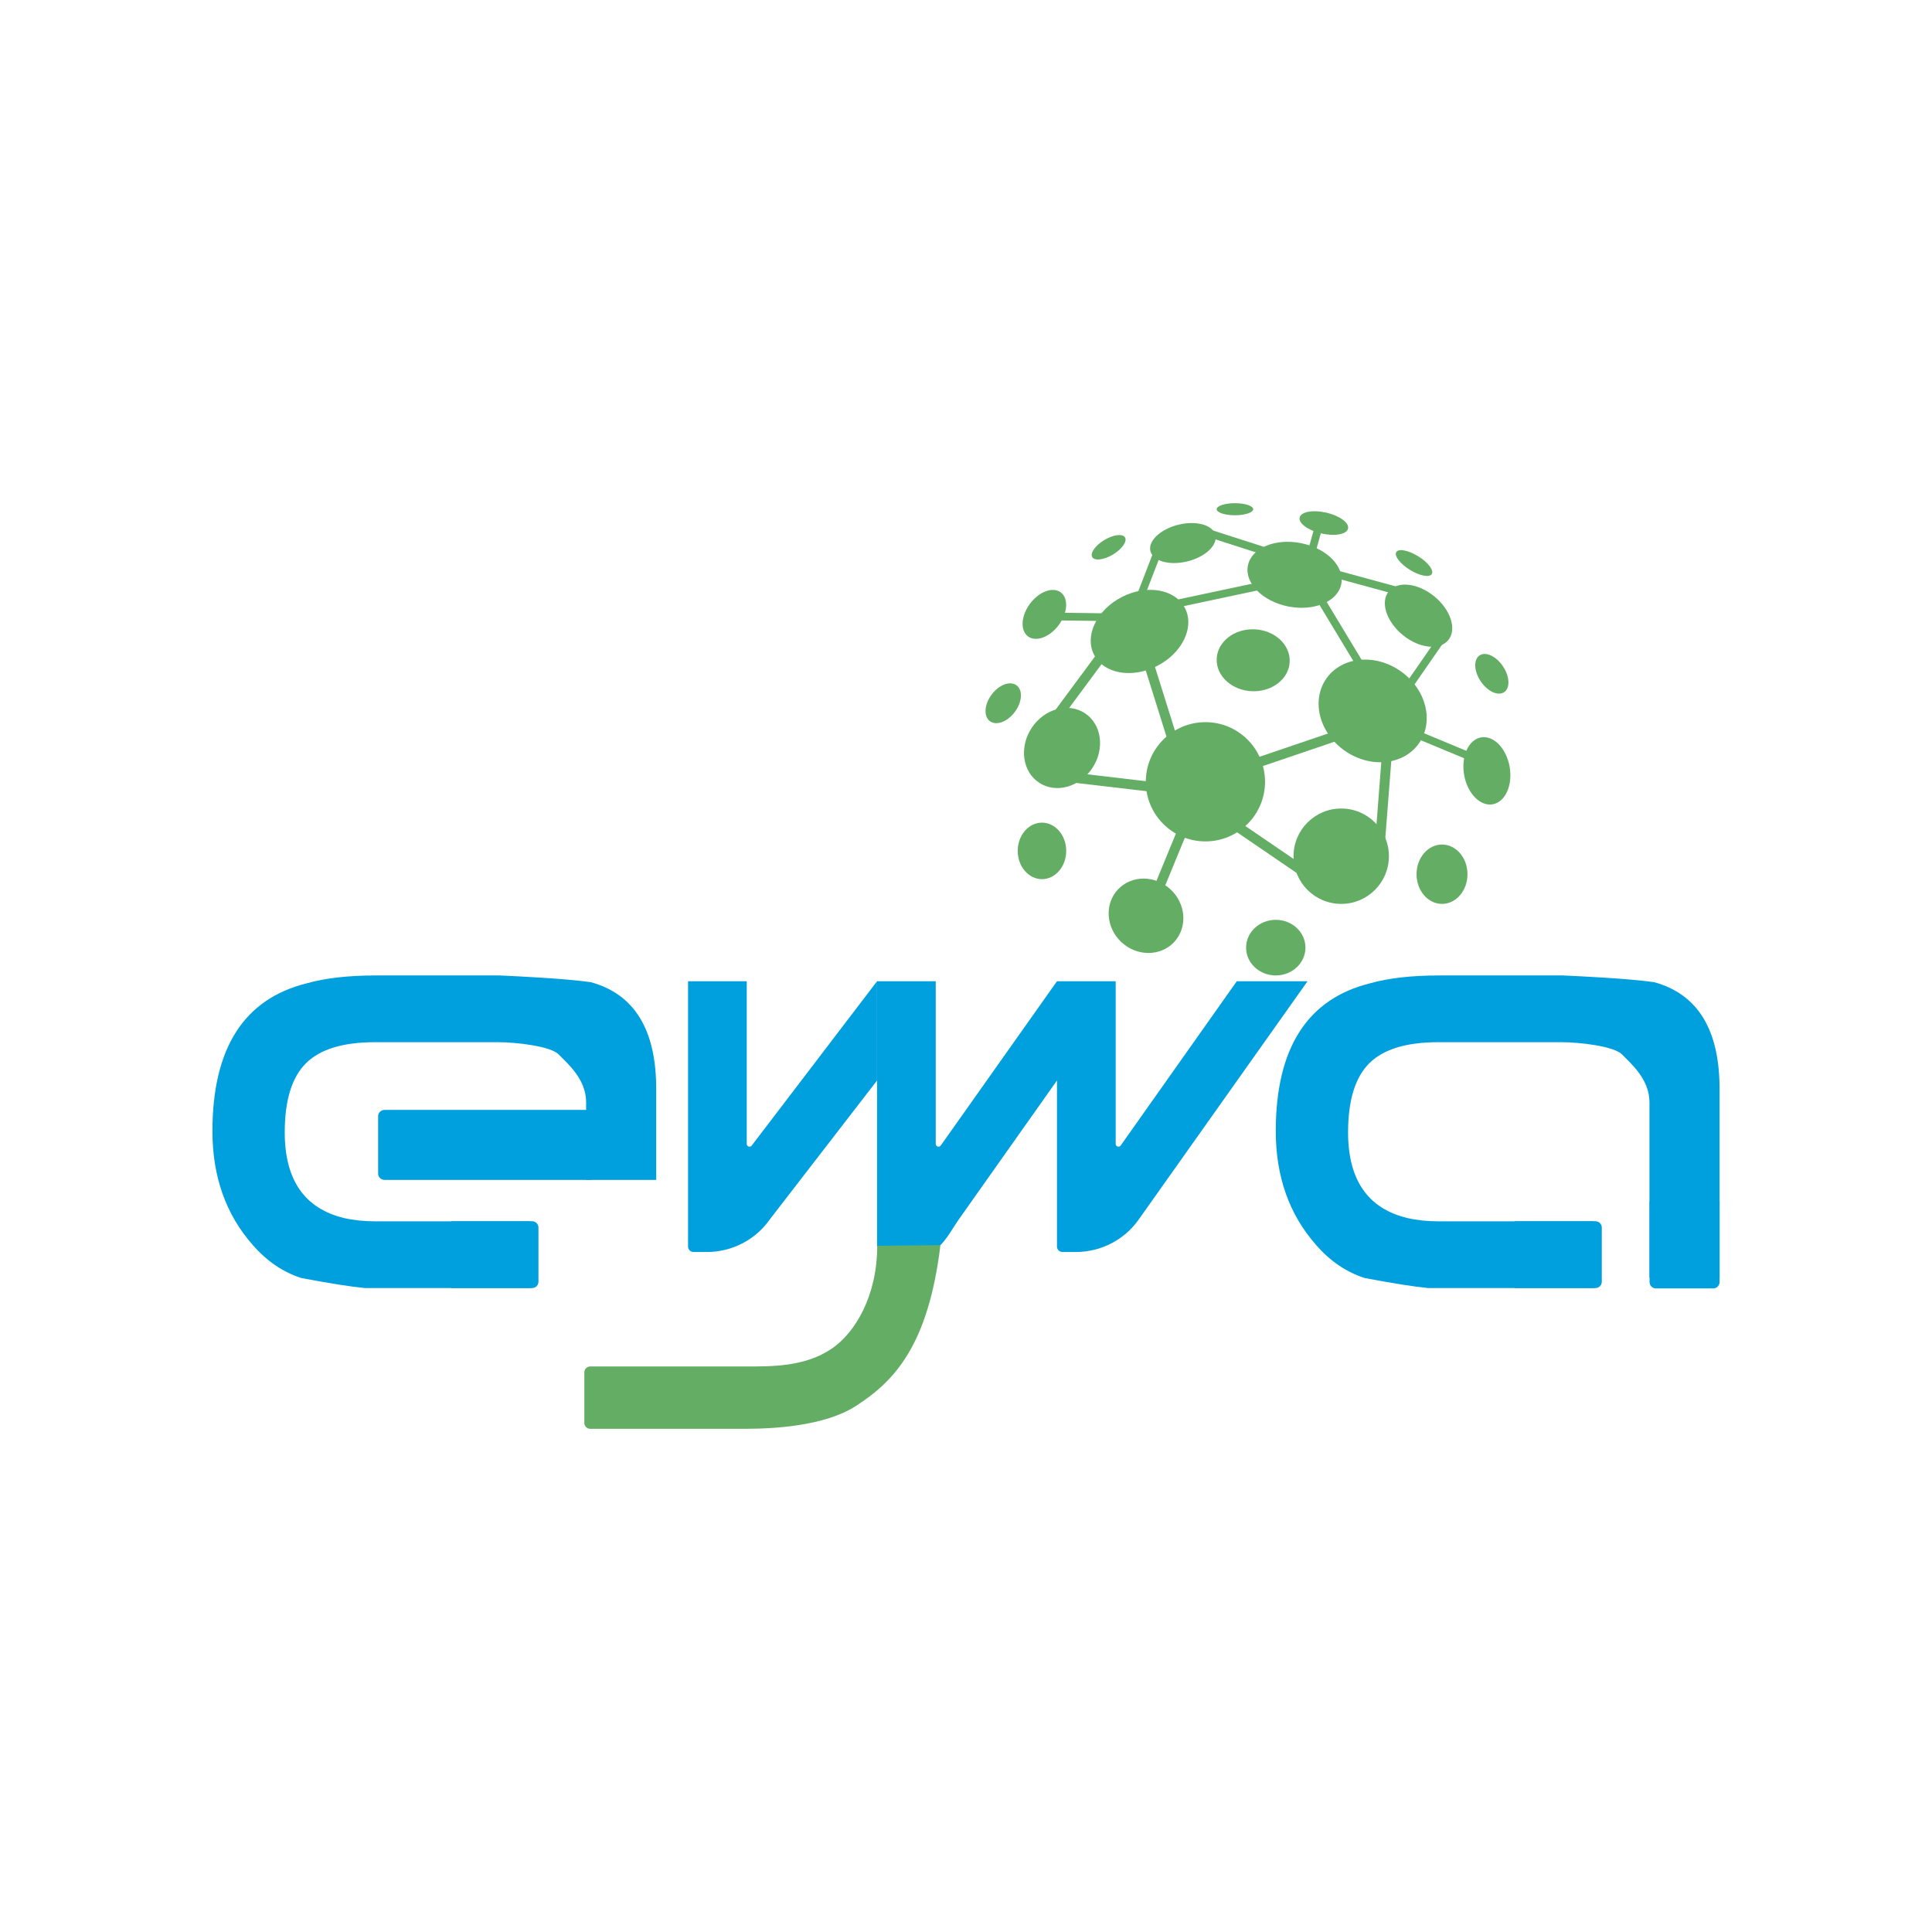 <?xml version="1.0" encoding="utf-8"?>
<!-- Generator: Adobe Illustrator 16.0.0, SVG Export Plug-In . SVG Version: 6.00 Build 0)  -->
<!DOCTYPE svg PUBLIC "-//W3C//DTD SVG 1.1//EN" "http://www.w3.org/Graphics/SVG/1.1/DTD/svg11.dtd">
<svg version="1.1" id="图层_1" xmlns="http://www.w3.org/2000/svg" xmlns:xlink="http://www.w3.org/1999/xlink" x="0px" y="0px"
	 width="566.93px" height="566.929px" viewBox="0 0 566.93 566.929" enable-background="new 0 0 566.93 566.929"
	 xml:space="preserve">
<g>
	<g>
		<path fill="#009FDE" d="M444.439,377.974h23.711c1.041,0,1.883-0.825,1.883-1.841v-15.938c0-1.014-0.842-1.84-1.883-1.84h-23.711"
			/>
		<path fill="#009FDE" d="M484.057,352.489V376.2c0,1.039,0.824,1.88,1.84,1.88h16.852c1.016,0,1.844-0.841,1.844-1.88v-23.711"/>
		<g>
			<path fill="#009FDE" d="M467.91,377.974h-48.82c-4.357-0.438-10.561-1.416-18.607-2.942c-5.443-1.74-10.23-5.004-14.363-9.792
				c-7.838-8.922-11.754-20.021-11.754-33.3c0-24.373,9.248-38.849,27.748-43.419c5.439-1.521,12.189-2.284,20.246-2.284h36.32
				c4.781,0.221,18.809,0.87,26.652,1.956c12.838,3.486,19.26,13.931,19.26,31.34v55.352h-20.566v-51.432
				c0-6.963-5.775-11.643-8.059-14.039c-2.293-2.391-12.326-3.591-17.762-3.591h-36.178c-9.355,0-16.105,2.073-20.24,6.202
				c-4.135,4.139-6.203,10.886-6.203,20.242c0,13.931,5.764,22.311,17.303,25.136c2.826,0.654,5.883,0.983,9.141,0.983h45.557"/>
		</g>
	</g>
	<g>
		
			<rect x="364.771" y="218.018" transform="matrix(0.947 -0.322 0.322 0.947 -50.358 134.531)" fill="#63AE64" width="33.297" height="2.895"/>
		<polygon fill="#63AE64" points="385.883,259.848 358.385,241.076 360.016,238.688 387.521,257.462 		"/>
		<polygon fill="#63AE64" points="336.225,266.094 348.885,235.296 351.557,236.399 338.896,267.197 		"/>
		<polygon fill="#63AE64" points="308.957,226.026 342.027,229.917 341.688,232.791 308.615,228.905 		"/>
		<polygon fill="#63AE64" points="403.154,251.783 405.723,218.581 408.611,218.808 406.041,252.011 		"/>
		<polygon fill="#63AE64" points="337.145,190.047 347.105,221.82 344.342,222.682 334.389,190.91 		"/>
		
			<rect x="300.173" y="199.528" transform="matrix(0.595 -0.804 0.804 0.595 -33.174 336.146)" fill="#63AE64" width="33.296" height="2.896"/>
		
			<rect x="306.478" y="179.797" transform="matrix(1 0.014 -0.014 1 2.506 -4.356)" fill="#63AE64" width="26.043" height="2.264"/>
		
			<rect x="341.959" y="173.809" transform="matrix(0.978 -0.208 0.208 0.978 -28.603 77.832)" fill="#63AE64" width="27.745" height="2.262"/>
		<polygon fill="#63AE64" points="340.934,161.873 333.625,180.831 331.516,180.014 338.824,161.058 		"/>
		
			<rect x="379.013" y="183.526" transform="matrix(0.517 0.856 -0.856 0.517 347.778 -247.111)" fill="#63AE64" width="27.75" height="2.263"/>
		
			<rect x="386.597" y="169.812" transform="matrix(0.965 0.263 -0.263 0.965 59.182 -99.464)" fill="#63AE64" width="27.746" height="2.262"/>
		<polygon fill="#63AE64" points="410.904,202.887 422.096,186.731 423.957,188.018 412.762,204.18 		"/>
		<polygon fill="#63AE64" points="353.555,154.902 372.27,160.915 371.572,163.07 352.859,157.058 		"/>
		
			<rect x="379.78" y="158.224" transform="matrix(-0.269 0.963 -0.963 -0.269 642.888 -169.445)" fill="#63AE64" width="11.991" height="2.262"/>
		<g>
			<circle fill="#63AE64" cx="353.72" cy="229.409" r="17.495"/>
			<path fill="#63AE64" d="M416.402,218.097c-4.508,6.461-14.252,7.46-21.762,2.221c-7.514-5.233-9.953-14.717-5.445-21.182
				c4.5-6.463,14.244-7.46,21.756-2.224C418.465,202.146,420.904,211.632,416.402,218.097z"/>
			<circle fill="#63AE64" cx="393.571" cy="251.248" r="13.995"/>
			<path fill="#63AE64" d="M383.076,278.075c0,4.504-3.898,8.161-8.713,8.161c-4.811,0-8.709-3.657-8.709-8.161
				c0-4.507,3.898-8.159,8.709-8.159C379.178,269.916,383.076,273.568,383.076,278.075z"/>
			<path fill="#63AE64" d="M344.543,276.437c-3.984,4.267-10.912,4.281-15.471,0.031c-4.563-4.257-5.023-11.17-1.045-15.438
				c3.99-4.272,10.916-4.287,15.473-0.031C348.061,265.253,348.525,272.162,344.543,276.437z"/>
			<ellipse fill="#63AE64" cx="423.148" cy="256.533" rx="7.473" ry="8.71"/>
			<ellipse fill="#63AE64" cx="305.756" cy="249.689" rx="7.113" ry="8.291"/>
			<path fill="#63AE64" d="M302.736,213.601c-3.719,5.629-2.738,12.827,2.184,16.074c4.92,3.249,11.918,1.318,15.633-4.313
				c3.715-5.627,2.738-12.82-2.18-16.068C313.451,206.044,306.445,207.977,302.736,213.601z"/>
			<path fill="#63AE64" d="M329.203,175.186c-7.375,3.777-11.027,11.366-8.164,16.952c2.865,5.585,11.156,7.045,18.529,3.27
				c7.371-3.774,11.025-11.366,8.16-16.948C344.865,172.872,336.574,171.408,329.203,175.186z"/>
			<path fill="#63AE64" d="M378.451,194.181c-0.205,5.019-5.162,8.891-11.08,8.652c-5.914-0.236-10.545-4.498-10.342-9.512
				c0.203-5.019,5.162-8.89,11.072-8.654C374.02,184.905,378.654,189.169,378.451,194.181z"/>
			<path fill="#63AE64" d="M438.006,236.019c-3.688,0.633-7.443-3.245-8.373-8.667c-0.938-5.425,1.299-10.339,4.984-10.973
				c3.695-0.638,7.441,3.243,8.381,8.667C443.932,230.471,441.699,235.38,438.006,236.019z"/>
			<path fill="#63AE64" d="M297.801,208.903c-2.158,2.902-5.439,4.124-7.322,2.723c-1.887-1.403-1.66-4.893,0.498-7.799
				c2.162-2.903,5.439-4.125,7.324-2.722C300.184,202.506,299.961,205.998,297.801,208.903z"/>
			<path fill="#63AE64" d="M310.674,183.416c-2.652,3.57-6.688,5.057-9.016,3.326s-2.061-6.026,0.592-9.589
				c2.656-3.568,6.688-5.053,9.016-3.324C313.596,175.559,313.326,179.85,310.674,183.416z"/>
			<path fill="#63AE64" d="M348.436,164.731c-5.264,1.299-10.129-0.06-10.859-3.03c-0.729-2.969,2.941-6.427,8.207-7.724
				c5.26-1.295,10.119,0.058,10.854,3.028C357.369,159.976,353.695,163.434,348.436,164.731z"/>
			<path fill="#63AE64" d="M381.725,159.372c-7.572-1.492-14.525,1.46-15.543,6.597c-1.012,5.134,4.303,10.507,11.871,11.998
				c7.572,1.493,14.531-1.46,15.533-6.595C394.604,166.233,389.293,160.864,381.725,159.372z"/>
			<path fill="#63AE64" d="M424.998,187.814c-2.557,3.126-8.543,2.465-13.371-1.478c-4.822-3.947-6.664-9.684-4.105-12.814
				c2.557-3.13,8.545-2.469,13.365,1.479C425.715,178.948,427.557,184.685,424.998,187.814z"/>
			<path fill="#63AE64" d="M441.375,203.113c-1.803,1.206-4.889-0.225-6.881-3.199c-1.986-2.979-2.145-6.375-0.332-7.587
				c1.805-1.209,4.885,0.226,6.875,3.204C443.033,198.507,443.184,201.904,441.375,203.113z"/>
			<path fill="#63AE64" d="M330.119,157.701c0.711,1.171-0.867,3.417-3.518,5.014c-2.654,1.593-5.375,1.938-6.08,0.769
				c-0.707-1.175,0.875-3.419,3.527-5.013C326.695,156.873,329.42,156.526,330.119,157.701z"/>
			<path fill="#63AE64" d="M367.738,149.427c0,0.978-2.4,1.769-5.354,1.769c-2.965,0-5.361-0.791-5.361-1.769s2.396-1.77,5.361-1.77
				C365.338,147.657,367.738,148.449,367.738,149.427z"/>
			<path fill="#63AE64" d="M395.574,155.107c-0.385,1.691-3.877,2.334-7.799,1.435c-3.922-0.895-6.791-2.988-6.402-4.68
				c0.385-1.688,3.879-2.332,7.799-1.437C393.094,151.325,395.963,153.422,395.574,155.107z"/>
			<path fill="#63AE64" d="M420.143,168.446c-0.684,1.099-3.563,0.539-6.439-1.243c-2.867-1.78-4.646-4.11-3.973-5.209
				c0.68-1.092,3.564-0.537,6.436,1.246C419.041,165.02,420.818,167.351,420.143,168.446z"/>
		</g>
		<polygon fill="#63AE64" points="414.313,213.684 432.857,221.392 431.982,223.481 413.438,215.773 		"/>
	</g>
	<g>
		<g>
			<path fill="#009FDE" d="M132.412,377.971h23.709c1.043,0,1.883-0.822,1.883-1.841v-15.936c0-1.014-0.84-1.837-1.883-1.837
				h-23.709"/>
		</g>
		<g>
			<path fill="#009FDE" d="M155.883,377.971h-48.82c-4.359-0.431-10.559-1.414-18.607-2.935c-5.441-1.742-10.23-5.008-14.365-9.795
				c-7.834-8.924-11.752-20.02-11.752-33.302c0-24.371,9.248-38.849,27.752-43.416c5.434-1.524,12.184-2.287,20.24-2.287h36.318
				c4.785,0.221,18.814,0.87,26.654,1.96c12.84,3.483,19.258,13.93,19.258,31.338v26.695h-20.564v-22.777
				c0-6.963-5.775-11.643-8.061-14.037c-2.285-2.393-12.322-3.591-17.76-3.591h-36.18c-9.352,0-16.105,2.071-20.242,6.203
				c-4.131,4.136-6.199,10.882-6.199,20.239c0,13.93,5.764,22.313,17.307,25.138c2.824,0.652,5.877,0.979,9.135,0.979h45.559"/>
		</g>
		<g>
			<path fill="#009FDE" d="M173.598,325.695h-60.756c-1.045,0-1.883,0.822-1.883,1.843v16.853c0,1.013,0.838,1.839,1.883,1.839
				h60.756"/>
		</g>
	</g>
	<g>
		<g>
			<path fill="#009FDE" d="M334.066,357.963c-4.186,5.906-11.055,9.428-18.396,9.428h-3.896c-0.891,0-1.613-0.707-1.613-1.58V317.06
				l-28.893,40.882c-1.52,2.146-3.596,6.024-5.754,7.846l-0.932,0.041l-17.215-0.018v-77.872h17.219v47.752
				c0,0.773,1.021,1.084,1.473,0.451l34.102-48.203h17.225v47.745c0,0.78,1.023,1.091,1.475,0.456l34.061-48.201h20.762
				L334.066,357.963z"/>
			<path fill="#009FDE" d="M257.367,317.06l-31.564,40.882c-4.184,5.918-11.055,9.449-18.402,9.449h-3.881
				c-0.895,0-1.615-0.707-1.615-1.58v-77.872h17.219v47.752c0,0.773,1.025,1.084,1.475,0.451l36.77-48.203"/>
		</g>
	</g>
	<path fill="#63AE64" d="M257.412,365.564c0,14.832-6.568,25.541-13.26,30.13c-7.979,5.47-17.883,5.284-25.443,5.284h-45.52
		c-0.945,0-1.719,0.769-1.719,1.717v14.862c0,0.945,0.773,1.714,1.719,1.714h45.52c8.461,0,23.289-0.823,32.387-6.66
		c11.461-7.353,21.254-17.874,24.85-47.077c0.006-0.053,0-0.104,0-0.152l0,0"/>
</g>
</svg>
